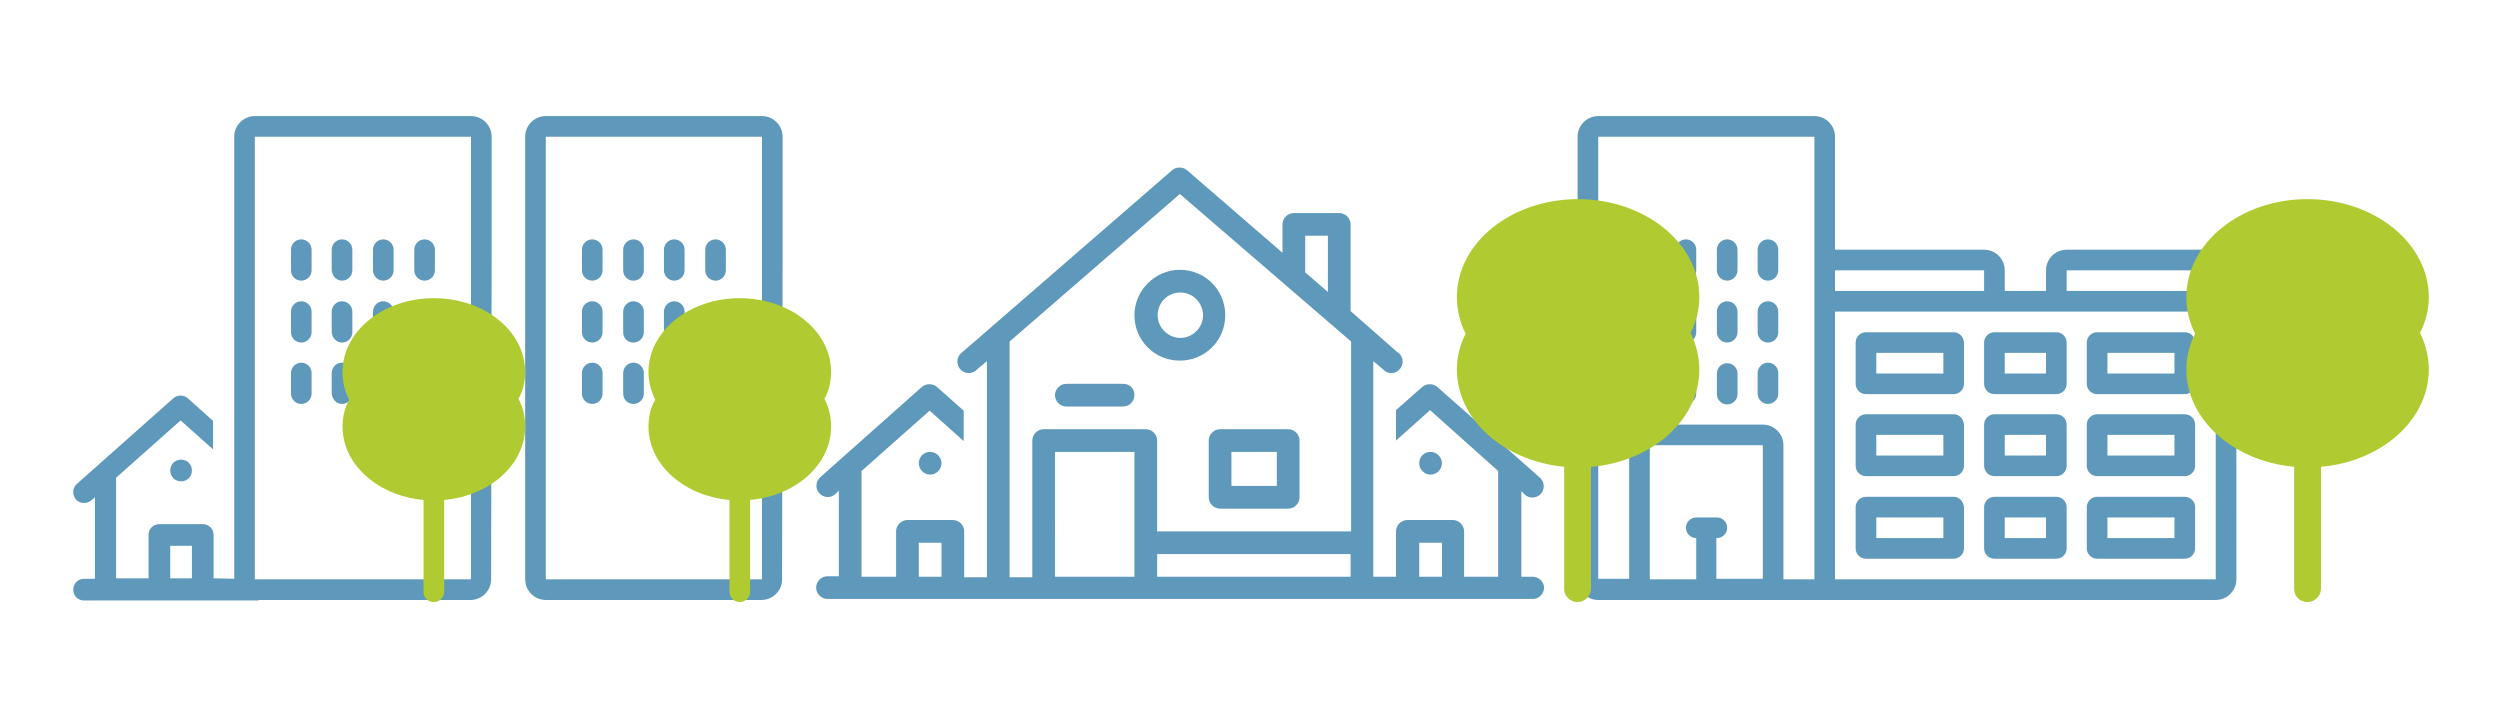 <svg xmlns="http://www.w3.org/2000/svg" xmlns:xlink="http://www.w3.org/1999/xlink" id="Calque_1" x="0px" y="0px" viewBox="0 0 484.6 137" style="enable-background:new 0 0 484.6 137;" xml:space="preserve"><style type="text/css">	.st0{clip-path:url(#SVGID_00000036210107289719875770000015435647876862505627_);fill:#5E98BA;}	.st1{clip-path:url(#SVGID_00000036210107289719875770000015435647876862505627_);fill:#AFCB31;}</style><g>	<g>		<defs>			<rect id="SVGID_1_" x="14.2" y="22.5" width="456.6" height="94.3"></rect>		</defs>		<clipPath id="SVGID_00000136374928023804105240000012826031612726203028_">			<use xlink:href="#SVGID_1_" style="overflow:visible;"></use>		</clipPath>		<path style="clip-path:url(#SVGID_00000136374928023804105240000012826031612726203028_);fill:#5E98BA;" d="M277.3,87.6   c1.2,0,2.2,1,2.2,2.2c0,1.2-1,2.2-2.2,2.2s-2.2-1-2.2-2.2C275.1,88.6,276,87.6,277.3,87.6"></path>		<path style="clip-path:url(#SVGID_00000136374928023804105240000012826031612726203028_);fill:#5E98BA;" d="M180.3,87.6   c1.2,0,2.2,1,2.2,2.2c0,1.2-1,2.2-2.2,2.2c-1.2,0-2.2-1-2.2-2.2C178.1,88.6,179,87.6,180.3,87.6"></path>		<path style="clip-path:url(#SVGID_00000136374928023804105240000012826031612726203028_);fill:#5E98BA;" d="M279.5,111.8h-4.4   v-6.6h4.4V111.8z M261.8,103h-37.5V85.4c0-1.2-1-2.2-2.2-2.2h-19.8c-1.2,0-2.2,1-2.2,2.2v26.5h-4.4V66.2l33-28.6l33.2,28.6V103z    M261.8,111.8h-37.5v-4.4h37.5V111.8z M219.9,111.8h-15.4V87.6h15.4V111.8z M253,45.7h4.4v10.9l-4.4-3.8V45.7z M182.5,111.8h-4.4   v-6.6h4.4V111.8z M297.1,111.8h-2.2V95.2l0.7,0.7c0.9,0.8,2.3,0.7,3.1-0.2c0.8-0.9,0.7-2.3-0.2-3.1l-19.9-17.6   c-0.8-0.7-2.1-0.7-2.9,0l-5.1,4.5v5.9l6.6-5.9l13.2,11.8v20.5h-6.6V103c0-1.2-1-2.2-2.2-2.2h-8.8c-1.2,0-2.2,1-2.2,2.2v8.8h-4.4   V70l1.9,1.6c0.8,0.9,2.2,1,3.1,0.1s0.9-2.2,0.1-3.1c-0.1-0.1-0.2-0.2-0.4-0.3l-9.1-8c0-0.1,0-0.2,0-0.3V43.5c0-1.2-1-2.2-2.2-2.2   h-8.8c-1.2,0-2.2,1-2.2,2.2V49l-18.5-16c-0.8-0.7-2.1-0.7-2.9,0l-40.7,35.3c-1,0.7-1.2,2.1-0.5,3.1c0.7,1,2.1,1.2,3.1,0.5   c0.1-0.1,0.2-0.2,0.3-0.3l1.9-1.6v41.9h-4.4V103c0-1.2-1-2.2-2.2-2.2h-8.8c-1.2,0-2.2,1-2.2,2.2v8.8H167V91.3l13.2-11.7l6.6,5.9   v-5.9l-5.2-4.6c-0.8-0.7-2.1-0.7-2.9,0L159,92.5c-0.9,0.8-1,2.2-0.2,3.1c0.8,0.9,2.2,1,3.1,0.2l0.7-0.7v16.6h-2.2   c-1.2,0-2.2,1-2.2,2.2c0,1.2,1,2.2,2.2,2.2h136.7c1.2,0,2.2-1,2.2-2.2C299.3,112.8,298.3,111.8,297.1,111.8"></path>		<path style="clip-path:url(#SVGID_00000136374928023804105240000012826031612726203028_);fill:#5E98BA;" d="M238.7,87.6h8.8v6.6   h-8.8V87.6z M234.3,85.4v11c0,1.2,1,2.2,2.2,2.2h13.2c1.2,0,2.2-1,2.2-2.2v-11c0-1.2-1-2.2-2.2-2.2h-13.2   C235.3,83.2,234.3,84.2,234.3,85.4"></path>		<path style="clip-path:url(#SVGID_00000136374928023804105240000012826031612726203028_);fill:#5E98BA;" d="M228.8,56.7   c2.4,0,4.4,2,4.4,4.4s-2,4.4-4.4,4.4c-2.4,0-4.4-2-4.4-4.4S226.3,56.7,228.8,56.7 M219.9,61.1c0,4.9,3.9,8.8,8.8,8.8   c4.9,0,8.8-3.9,8.8-8.8s-3.9-8.8-8.8-8.8C223.9,52.3,219.9,56.3,219.9,61.1"></path>		<path style="clip-path:url(#SVGID_00000136374928023804105240000012826031612726203028_);fill:#5E98BA;" d="M217.7,74.4h-11   c-1.2,0-2.2,1-2.2,2.2c0,1.2,1,2.2,2.2,2.2h11c1.2,0,2.2-1,2.2-2.2C219.9,75.3,219,74.4,217.7,74.4"></path>		<path style="clip-path:url(#SVGID_00000136374928023804105240000012826031612726203028_);fill:#5E98BA;" d="M35.1,89.1   c1.2,0,2.1,0.9,2.1,2.1c0,1.2-0.9,2.1-2.1,2.1c-1.2,0-2.1-0.9-2.1-2.1C33,90,33.9,89.1,35.1,89.1"></path>		<path style="clip-path:url(#SVGID_00000136374928023804105240000012826031612726203028_);fill:#5E98BA;" d="M37.2,112.1H33v-6.3   h4.2V112.1z M41.4,112.1v-8.4c0-1.2-0.9-2.1-2.1-2.1h-8.4c-1.2,0-2.1,0.9-2.1,2.1v8.4h-6.3V92.6l12.5-11.1l6.3,5.6v-5.5l-4.9-4.4   c-0.8-0.7-2-0.7-2.8,0L14.9,93.8c-0.9,0.8-0.9,2.1-0.2,3c0.8,0.9,2.1,0.9,3,0.2l0.7-0.6v15.8h-2.1c-1.2,0-2.1,0.9-2.1,2.1   c0,1.2,0.9,2.1,2.1,2.1H50c1.2,0-4-4.2-4-4.2"></path>		<path style="clip-path:url(#SVGID_00000136374928023804105240000012826031612726203028_);fill:#5E98BA;" d="M376.7,72.4h-13v-4h13   V72.4z M378.7,64.4h-17c-1.1,0-2,0.9-2,2v8c0,1.1,0.9,2,2,2h17c1.1,0,2-0.9,2-2v-8C380.6,65.3,379.8,64.4,378.7,64.4"></path>		<path style="clip-path:url(#SVGID_00000136374928023804105240000012826031612726203028_);fill:#5E98BA;" d="M421.5,72.4h-13v-4h13   V72.4z M423.5,64.4h-17c-1.1,0-2,0.9-2,2v8c0,1.1,0.9,2,2,2h17c1.1,0,2-0.9,2-2v-8C425.5,65.3,424.6,64.4,423.5,64.4"></path>		<path style="clip-path:url(#SVGID_00000136374928023804105240000012826031612726203028_);fill:#5E98BA;" d="M376.7,88.3h-13v-4h13   V88.3z M378.7,80.3h-17c-1.1,0-2,0.9-2,2v8c0,1.1,0.9,2,2,2h17c1.1,0,2-0.9,2-2v-8C380.6,81.2,379.8,80.3,378.7,80.3"></path>		<path style="clip-path:url(#SVGID_00000136374928023804105240000012826031612726203028_);fill:#5E98BA;" d="M421.5,88.3h-13v-4h13   V88.3z M423.5,80.3h-17c-1.1,0-2,0.9-2,2v8c0,1.1,0.9,2,2,2h17c1.1,0,2-0.9,2-2v-8C425.5,81.2,424.6,80.3,423.5,80.3"></path>		<path style="clip-path:url(#SVGID_00000136374928023804105240000012826031612726203028_);fill:#5E98BA;" d="M376.7,104.3h-13v-4   h13V104.3z M378.7,96.3h-17c-1.1,0-2,0.9-2,2v8c0,1.1,0.9,2,2,2h17c1.1,0,2-0.9,2-2v-8C380.6,97.2,379.8,96.3,378.7,96.3"></path>		<path style="clip-path:url(#SVGID_00000136374928023804105240000012826031612726203028_);fill:#5E98BA;" d="M396.6,72.4h-8v-4h8   V72.4z M398.6,64.4h-12c-1.1,0-2,0.9-2,2v8c0,1.1,0.9,2,2,2h12c1.1,0,2-0.9,2-2v-8C400.6,65.3,399.7,64.4,398.6,64.4"></path>		<path style="clip-path:url(#SVGID_00000136374928023804105240000012826031612726203028_);fill:#5E98BA;" d="M396.6,88.3h-8v-4h8   V88.3z M398.6,80.3h-12c-1.1,0-2,0.9-2,2v8c0,1.1,0.9,2,2,2h12c1.1,0,2-0.9,2-2v-8C400.6,81.2,399.7,80.3,398.6,80.3"></path>		<path style="clip-path:url(#SVGID_00000136374928023804105240000012826031612726203028_);fill:#5E98BA;" d="M396.6,104.3h-8v-4h8   V104.3z M398.6,96.3h-12c-1.1,0-2,0.9-2,2v8c0,1.1,0.9,2,2,2h12c1.1,0,2-0.9,2-2v-8C400.6,97.2,399.7,96.3,398.6,96.3"></path>		<path style="clip-path:url(#SVGID_00000136374928023804105240000012826031612726203028_);fill:#5E98BA;" d="M421.5,104.3h-13v-4   h13V104.3z M423.5,96.3h-17c-1.1,0-2,0.9-2,2v8c0,1.1,0.9,2,2,2h17c1.1,0,2-0.9,2-2v-8C425.5,97.2,424.6,96.3,423.5,96.3"></path>		<path style="clip-path:url(#SVGID_00000136374928023804105240000012826031612726203028_);fill:#5E98BA;" d="M429.5,112.3h-73.8   V60.4h73.8V112.3z M332.8,104.3c1.1,0,2-0.9,2-2s-0.9-2-2-2h-4c-1.1,0-2,0.9-2,2s0.9,2,2,2v8h-9V86.3h21.9v25.9h-9V104.3z    M309.8,26.5h41.9v85.8h-6V86.3c0-2.2-1.8-4-4-4h-21.9c-2.2,0-4,1.8-4,4v25.9h-6V26.5z M384.6,56.4h-28.9v-4h28.9V56.4z    M400.6,52.4h28.9v4h-28.9V52.4z M431.5,48.4h-30.9c-2.2,0-4,1.8-4,4v4h-8v-4c0-2.2-1.8-4-4-4h-28.9V26.5c0-2.2-1.8-4-4-4h-41.9   c-2.2,0-4,1.8-4,4v85.8c0,2.2,1.8,4,4,4h119.7c2.2,0,4-1.8,4-4V50.4C433.5,49.3,432.6,48.4,431.5,48.4"></path>		<path style="clip-path:url(#SVGID_00000136374928023804105240000012826031612726203028_);fill:#5E98BA;" d="M318.8,54.4   c1.1,0,2-0.9,2-2v-4c0-1.1-0.9-2-2-2c-1.1,0-2,0.9-2,2v4C316.8,53.5,317.7,54.4,318.8,54.4"></path>		<path style="clip-path:url(#SVGID_00000136374928023804105240000012826031612726203028_);fill:#5E98BA;" d="M326.8,54.4   c1.1,0,2-0.9,2-2v-4c0-1.1-0.9-2-2-2c-1.1,0-2,0.9-2,2v4C324.8,53.5,325.7,54.4,326.8,54.4"></path>		<path style="clip-path:url(#SVGID_00000136374928023804105240000012826031612726203028_);fill:#5E98BA;" d="M334.8,46.4   c-1.1,0-2,0.9-2,2v4c0,1.1,0.9,2,2,2c1.1,0,2-0.9,2-2v-4C336.8,47.3,335.9,46.4,334.8,46.4"></path>		<path style="clip-path:url(#SVGID_00000136374928023804105240000012826031612726203028_);fill:#5E98BA;" d="M342.7,54.4   c1.1,0,2-0.9,2-2v-4c0-1.1-0.9-2-2-2c-1.1,0-2,0.9-2,2v4C340.7,53.5,341.6,54.4,342.7,54.4"></path>		<path style="clip-path:url(#SVGID_00000136374928023804105240000012826031612726203028_);fill:#5E98BA;" d="M318.8,66.4   c1.1,0,2-0.9,2-2v-4c0-1.1-0.9-2-2-2c-1.1,0-2,0.9-2,2v4C316.8,65.5,317.7,66.4,318.8,66.4"></path>		<path style="clip-path:url(#SVGID_00000136374928023804105240000012826031612726203028_);fill:#5E98BA;" d="M326.8,66.4   c1.1,0,2-0.9,2-2v-4c0-1.1-0.9-2-2-2c-1.1,0-2,0.9-2,2v4C324.8,65.5,325.7,66.4,326.8,66.4"></path>		<path style="clip-path:url(#SVGID_00000136374928023804105240000012826031612726203028_);fill:#5E98BA;" d="M334.8,58.4   c-1.1,0-2,0.9-2,2v4c0,1.1,0.9,2,2,2c1.1,0,2-0.9,2-2v-4C336.8,59.3,335.9,58.4,334.8,58.4"></path>		<path style="clip-path:url(#SVGID_00000136374928023804105240000012826031612726203028_);fill:#5E98BA;" d="M342.7,66.4   c1.1,0,2-0.9,2-2v-4c0-1.1-0.9-2-2-2c-1.1,0-2,0.9-2,2v4C340.7,65.5,341.6,66.4,342.7,66.4"></path>		<path style="clip-path:url(#SVGID_00000136374928023804105240000012826031612726203028_);fill:#5E98BA;" d="M318.8,78.3   c1.1,0,2-0.9,2-2v-4c0-1.1-0.9-2-2-2c-1.1,0-2,0.9-2,2v4C316.8,77.4,317.7,78.3,318.8,78.3"></path>		<path style="clip-path:url(#SVGID_00000136374928023804105240000012826031612726203028_);fill:#5E98BA;" d="M326.8,78.3   c1.1,0,2-0.9,2-2v-4c0-1.1-0.9-2-2-2c-1.1,0-2,0.9-2,2v4C324.8,77.4,325.7,78.3,326.8,78.3"></path>		<path style="clip-path:url(#SVGID_00000136374928023804105240000012826031612726203028_);fill:#5E98BA;" d="M334.8,70.4   c-1.1,0-2,0.9-2,2v4c0,1.1,0.9,2,2,2c1.1,0,2-0.9,2-2v-4C336.8,71.3,335.9,70.4,334.8,70.4"></path>		<path style="clip-path:url(#SVGID_00000136374928023804105240000012826031612726203028_);fill:#5E98BA;" d="M342.7,78.3   c1.1,0,2-0.9,2-2v-4c0-1.1-0.9-2-2-2c-1.1,0-2,0.9-2,2v4C340.7,77.4,341.6,78.3,342.7,78.3"></path>		<path style="clip-path:url(#SVGID_00000136374928023804105240000012826031612726203028_);fill:#5E98BA;" d="M124.7,112.3h-9    M137.7,112.3h-9 M111.8,112.3h-6V26.5h41.9v85.8h-6 M151.7,48.4V26.5c0-2.2-1.8-4-4-4h-41.9c-2.2,0-4,1.8-4,4v85.8   c0,2.2,1.8,4,4,4h41.8c2.2,0,4-1.8,4-4L151.7,48.4z"></path>		<path style="clip-path:url(#SVGID_00000136374928023804105240000012826031612726203028_);fill:#5E98BA;" d="M114.8,54.4   c1.1,0,2-0.9,2-2v-4c0-1.1-0.9-2-2-2c-1.1,0-2,0.9-2,2v4C112.8,53.5,113.7,54.4,114.8,54.4"></path>		<path style="clip-path:url(#SVGID_00000136374928023804105240000012826031612726203028_);fill:#5E98BA;" d="M122.8,54.4   c1.1,0,2-0.9,2-2v-4c0-1.1-0.9-2-2-2c-1.1,0-2,0.9-2,2v4C120.8,53.5,121.6,54.4,122.8,54.4"></path>		<path style="clip-path:url(#SVGID_00000136374928023804105240000012826031612726203028_);fill:#5E98BA;" d="M130.7,46.4   c-1.1,0-2,0.9-2,2v4c0,1.1,0.9,2,2,2c1.1,0,2-0.9,2-2v-4C132.7,47.3,131.8,46.4,130.7,46.4"></path>		<path style="clip-path:url(#SVGID_00000136374928023804105240000012826031612726203028_);fill:#5E98BA;" d="M138.7,54.4   c1.1,0,2-0.9,2-2v-4c0-1.1-0.9-2-2-2c-1.1,0-2,0.9-2,2v4C136.7,53.5,137.6,54.4,138.7,54.4"></path>		<path style="clip-path:url(#SVGID_00000136374928023804105240000012826031612726203028_);fill:#5E98BA;" d="M114.8,66.4   c1.1,0,2-0.9,2-2v-4c0-1.1-0.9-2-2-2c-1.1,0-2,0.9-2,2v4C112.8,65.5,113.7,66.4,114.8,66.4"></path>		<path style="clip-path:url(#SVGID_00000136374928023804105240000012826031612726203028_);fill:#5E98BA;" d="M122.8,66.4   c1.1,0,2-0.9,2-2v-4c0-1.1-0.9-2-2-2c-1.1,0-2,0.9-2,2v4C120.8,65.5,121.6,66.4,122.8,66.4"></path>		<path style="clip-path:url(#SVGID_00000136374928023804105240000012826031612726203028_);fill:#5E98BA;" d="M130.7,58.4   c-1.1,0-2,0.9-2,2v4c0,1.1,0.9,2,2,2c1.1,0,2-0.9,2-2v-4C132.7,59.3,131.8,58.4,130.7,58.4"></path>		<path style="clip-path:url(#SVGID_00000136374928023804105240000012826031612726203028_);fill:#5E98BA;" d="M138.7,66.4   c1.1,0,2-0.9,2-2v-4c0-1.1-0.9-2-2-2c-1.1,0-2,0.9-2,2v4C136.7,65.5,137.6,66.4,138.7,66.4"></path>		<path style="clip-path:url(#SVGID_00000136374928023804105240000012826031612726203028_);fill:#5E98BA;" d="M114.8,78.3   c1.1,0,2-0.9,2-2v-4c0-1.1-0.9-2-2-2c-1.1,0-2,0.9-2,2v4C112.8,77.4,113.7,78.3,114.8,78.3"></path>		<path style="clip-path:url(#SVGID_00000136374928023804105240000012826031612726203028_);fill:#5E98BA;" d="M122.8,78.3   c1.1,0,2-0.9,2-2v-4c0-1.1-0.9-2-2-2c-1.1,0-2,0.9-2,2v4C120.8,77.4,121.6,78.3,122.8,78.3"></path>		<path style="clip-path:url(#SVGID_00000136374928023804105240000012826031612726203028_);fill:#5E98BA;" d="M130.7,70.4   c-1.1,0-2,0.9-2,2v4c0,1.1,0.9,2,2,2c1.1,0,2-0.9,2-2v-4C132.7,71.3,131.8,70.4,130.7,70.4"></path>		<path style="clip-path:url(#SVGID_00000136374928023804105240000012826031612726203028_);fill:#5E98BA;" d="M138.7,78.3   c1.1,0,2-0.9,2-2v-4c0-1.1-0.9-2-2-2c-1.1,0-2,0.9-2,2v4C136.7,77.4,137.6,78.3,138.7,78.3"></path>		<path style="clip-path:url(#SVGID_00000136374928023804105240000012826031612726203028_);fill:#5E98BA;" d="M68.3,112.3h-9    M81.3,112.3h-9 M55.4,112.3h-6V26.5h41.9v85.8h-6 M95.3,48.4V26.5c0-2.2-1.8-4-4-4H49.4c-2.2,0-4,1.8-4,4v85.8c0,2.2,1.8,4,4,4   h41.8c2.2,0,4-1.8,4-4L95.3,48.4z"></path>		<path style="clip-path:url(#SVGID_00000136374928023804105240000012826031612726203028_);fill:#5E98BA;" d="M58.4,54.4   c1.1,0,2-0.9,2-2v-4c0-1.1-0.9-2-2-2c-1.1,0-2,0.9-2,2v4C56.4,53.5,57.3,54.4,58.4,54.4"></path>		<path style="clip-path:url(#SVGID_00000136374928023804105240000012826031612726203028_);fill:#5E98BA;" d="M66.3,54.4   c1.1,0,2-0.9,2-2v-4c0-1.1-0.9-2-2-2c-1.1,0-2,0.9-2,2v4C64.4,53.5,65.2,54.4,66.3,54.4"></path>		<path style="clip-path:url(#SVGID_00000136374928023804105240000012826031612726203028_);fill:#5E98BA;" d="M74.3,46.4   c-1.1,0-2,0.9-2,2v4c0,1.1,0.9,2,2,2s2-0.9,2-2v-4C76.3,47.3,75.4,46.4,74.3,46.4"></path>		<path style="clip-path:url(#SVGID_00000136374928023804105240000012826031612726203028_);fill:#5E98BA;" d="M82.3,54.4   c1.1,0,2-0.9,2-2v-4c0-1.1-0.9-2-2-2c-1.1,0-2,0.9-2,2v4C80.3,53.5,81.2,54.4,82.3,54.4"></path>		<path style="clip-path:url(#SVGID_00000136374928023804105240000012826031612726203028_);fill:#5E98BA;" d="M58.4,66.4   c1.1,0,2-0.9,2-2v-4c0-1.1-0.9-2-2-2c-1.1,0-2,0.9-2,2v4C56.4,65.5,57.3,66.4,58.4,66.4"></path>		<path style="clip-path:url(#SVGID_00000136374928023804105240000012826031612726203028_);fill:#5E98BA;" d="M66.3,66.4   c1.1,0,2-0.9,2-2v-4c0-1.1-0.9-2-2-2c-1.1,0-2,0.9-2,2v4C64.4,65.5,65.2,66.4,66.3,66.4"></path>		<path style="clip-path:url(#SVGID_00000136374928023804105240000012826031612726203028_);fill:#5E98BA;" d="M74.3,58.4   c-1.1,0-2,0.9-2,2v4c0,1.1,0.9,2,2,2s2-0.9,2-2v-4C76.3,59.3,75.4,58.4,74.3,58.4"></path>		<path style="clip-path:url(#SVGID_00000136374928023804105240000012826031612726203028_);fill:#5E98BA;" d="M82.3,66.4   c1.1,0,2-0.9,2-2v-4c0-1.1-0.9-2-2-2c-1.1,0-2,0.9-2,2v4C80.3,65.5,81.2,66.4,82.3,66.4"></path>		<path style="clip-path:url(#SVGID_00000136374928023804105240000012826031612726203028_);fill:#5E98BA;" d="M58.4,78.3   c1.1,0,2-0.9,2-2v-4c0-1.1-0.9-2-2-2c-1.1,0-2,0.9-2,2v4C56.4,77.4,57.3,78.3,58.4,78.3"></path>		<path style="clip-path:url(#SVGID_00000136374928023804105240000012826031612726203028_);fill:#5E98BA;" d="M66.3,78.3   c1.1,0,2-0.9,2-2v-4c0-1.1-0.9-2-2-2c-1.1,0-2,0.9-2,2v4C64.4,77.4,65.2,78.3,66.3,78.3"></path>		<path style="clip-path:url(#SVGID_00000136374928023804105240000012826031612726203028_);fill:#5E98BA;" d="M74.3,70.4   c-1.1,0-2,0.9-2,2v4c0,1.1,0.9,2,2,2s2-0.9,2-2v-4C76.3,71.3,75.4,70.4,74.3,70.4"></path>		<path style="clip-path:url(#SVGID_00000136374928023804105240000012826031612726203028_);fill:#5E98BA;" d="M82.3,78.3   c1.1,0,2-0.9,2-2v-4c0-1.1-0.9-2-2-2c-1.1,0-2,0.9-2,2v4C80.3,77.4,81.2,78.3,82.3,78.3"></path>		<path style="clip-path:url(#SVGID_00000136374928023804105240000012826031612726203028_);fill:#AFCB31;" d="M143.4,116.7   c1.1,0,2-0.9,2-2V81.4c0-1.1-0.9-2-2-2s-2,0.9-2,2v33.4C141.5,115.9,142.3,116.7,143.4,116.7"></path>		<path style="clip-path:url(#SVGID_00000136374928023804105240000012826031612726203028_);fill:#AFCB31;" d="M125.7,72.1   c0-7.9,7.9-14.3,17.7-14.3c9.8,0,17.7,6.4,17.7,14.3c0,1.8-0.4,3.7-1.3,5.2c0.9,1.7,1.3,3.5,1.3,5.4c0,7.9-7.9,14.3-17.7,14.3   c-9.8,0-17.7-6.4-17.7-14.3c0-1.8,0.4-3.7,1.3-5.2C126.2,75.8,125.7,74,125.7,72.1"></path>		<path style="clip-path:url(#SVGID_00000136374928023804105240000012826031612726203028_);fill:#AFCB31;" d="M84.1,116.7   c1.1,0,2-0.9,2-2V81.4c0-1.1-0.9-2-2-2c-1.1,0-2,0.9-2,2v33.4C82.1,115.9,83,116.7,84.1,116.7"></path>		<path style="clip-path:url(#SVGID_00000136374928023804105240000012826031612726203028_);fill:#AFCB31;" d="M66.4,72.1   c0-7.9,7.9-14.3,17.7-14.3c9.8,0,17.7,6.4,17.7,14.3c0,1.8-0.4,3.7-1.3,5.2c0.9,1.7,1.3,3.5,1.3,5.4c0,7.9-7.9,14.3-17.7,14.3   c-9.8,0-17.7-6.4-17.7-14.3c0-1.8,0.4-3.7,1.3-5.2C66.8,75.8,66.4,74,66.4,72.1"></path>		<path style="clip-path:url(#SVGID_00000136374928023804105240000012826031612726203028_);fill:#AFCB31;" d="M305.8,116.7   c1.4,0,2.6-1.2,2.6-2.6V69.9c0-1.4-1.2-2.6-2.6-2.6s-2.6,1.2-2.6,2.6v44.3C303.2,115.6,304.4,116.7,305.8,116.7"></path>		<path style="clip-path:url(#SVGID_00000136374928023804105240000012826031612726203028_);fill:#AFCB31;" d="M282.4,57.6   c0-10.5,10.5-19,23.5-19c12.9,0,23.5,8.5,23.5,19c0,2.4-0.6,4.8-1.7,6.9c1.1,2.3,1.7,4.7,1.7,7.1c0,10.5-10.5,19-23.5,19   c-12.9,0-23.5-8.5-23.5-19c0-2.4,0.6-4.8,1.7-6.9C283,62.5,282.4,60.1,282.4,57.6"></path>		<path style="clip-path:url(#SVGID_00000136374928023804105240000012826031612726203028_);fill:#AFCB31;" d="M447.3,116.7   c1.4,0,2.6-1.2,2.6-2.6V69.9c0-1.4-1.2-2.6-2.6-2.6c-1.4,0-2.6,1.2-2.6,2.6v44.3C444.7,115.6,445.8,116.7,447.3,116.7"></path>		<path style="clip-path:url(#SVGID_00000136374928023804105240000012826031612726203028_);fill:#AFCB31;" d="M423.8,57.6   c0-10.5,10.5-19,23.5-19c12.9,0,23.5,8.5,23.5,19c0,2.4-0.6,4.8-1.7,6.9c1.1,2.3,1.7,4.7,1.7,7.1c0,10.5-10.5,19-23.5,19   c-12.9,0-23.5-8.5-23.5-19c0-2.4,0.6-4.8,1.7-6.9C424.4,62.5,423.8,60.1,423.8,57.6"></path>	</g></g></svg>